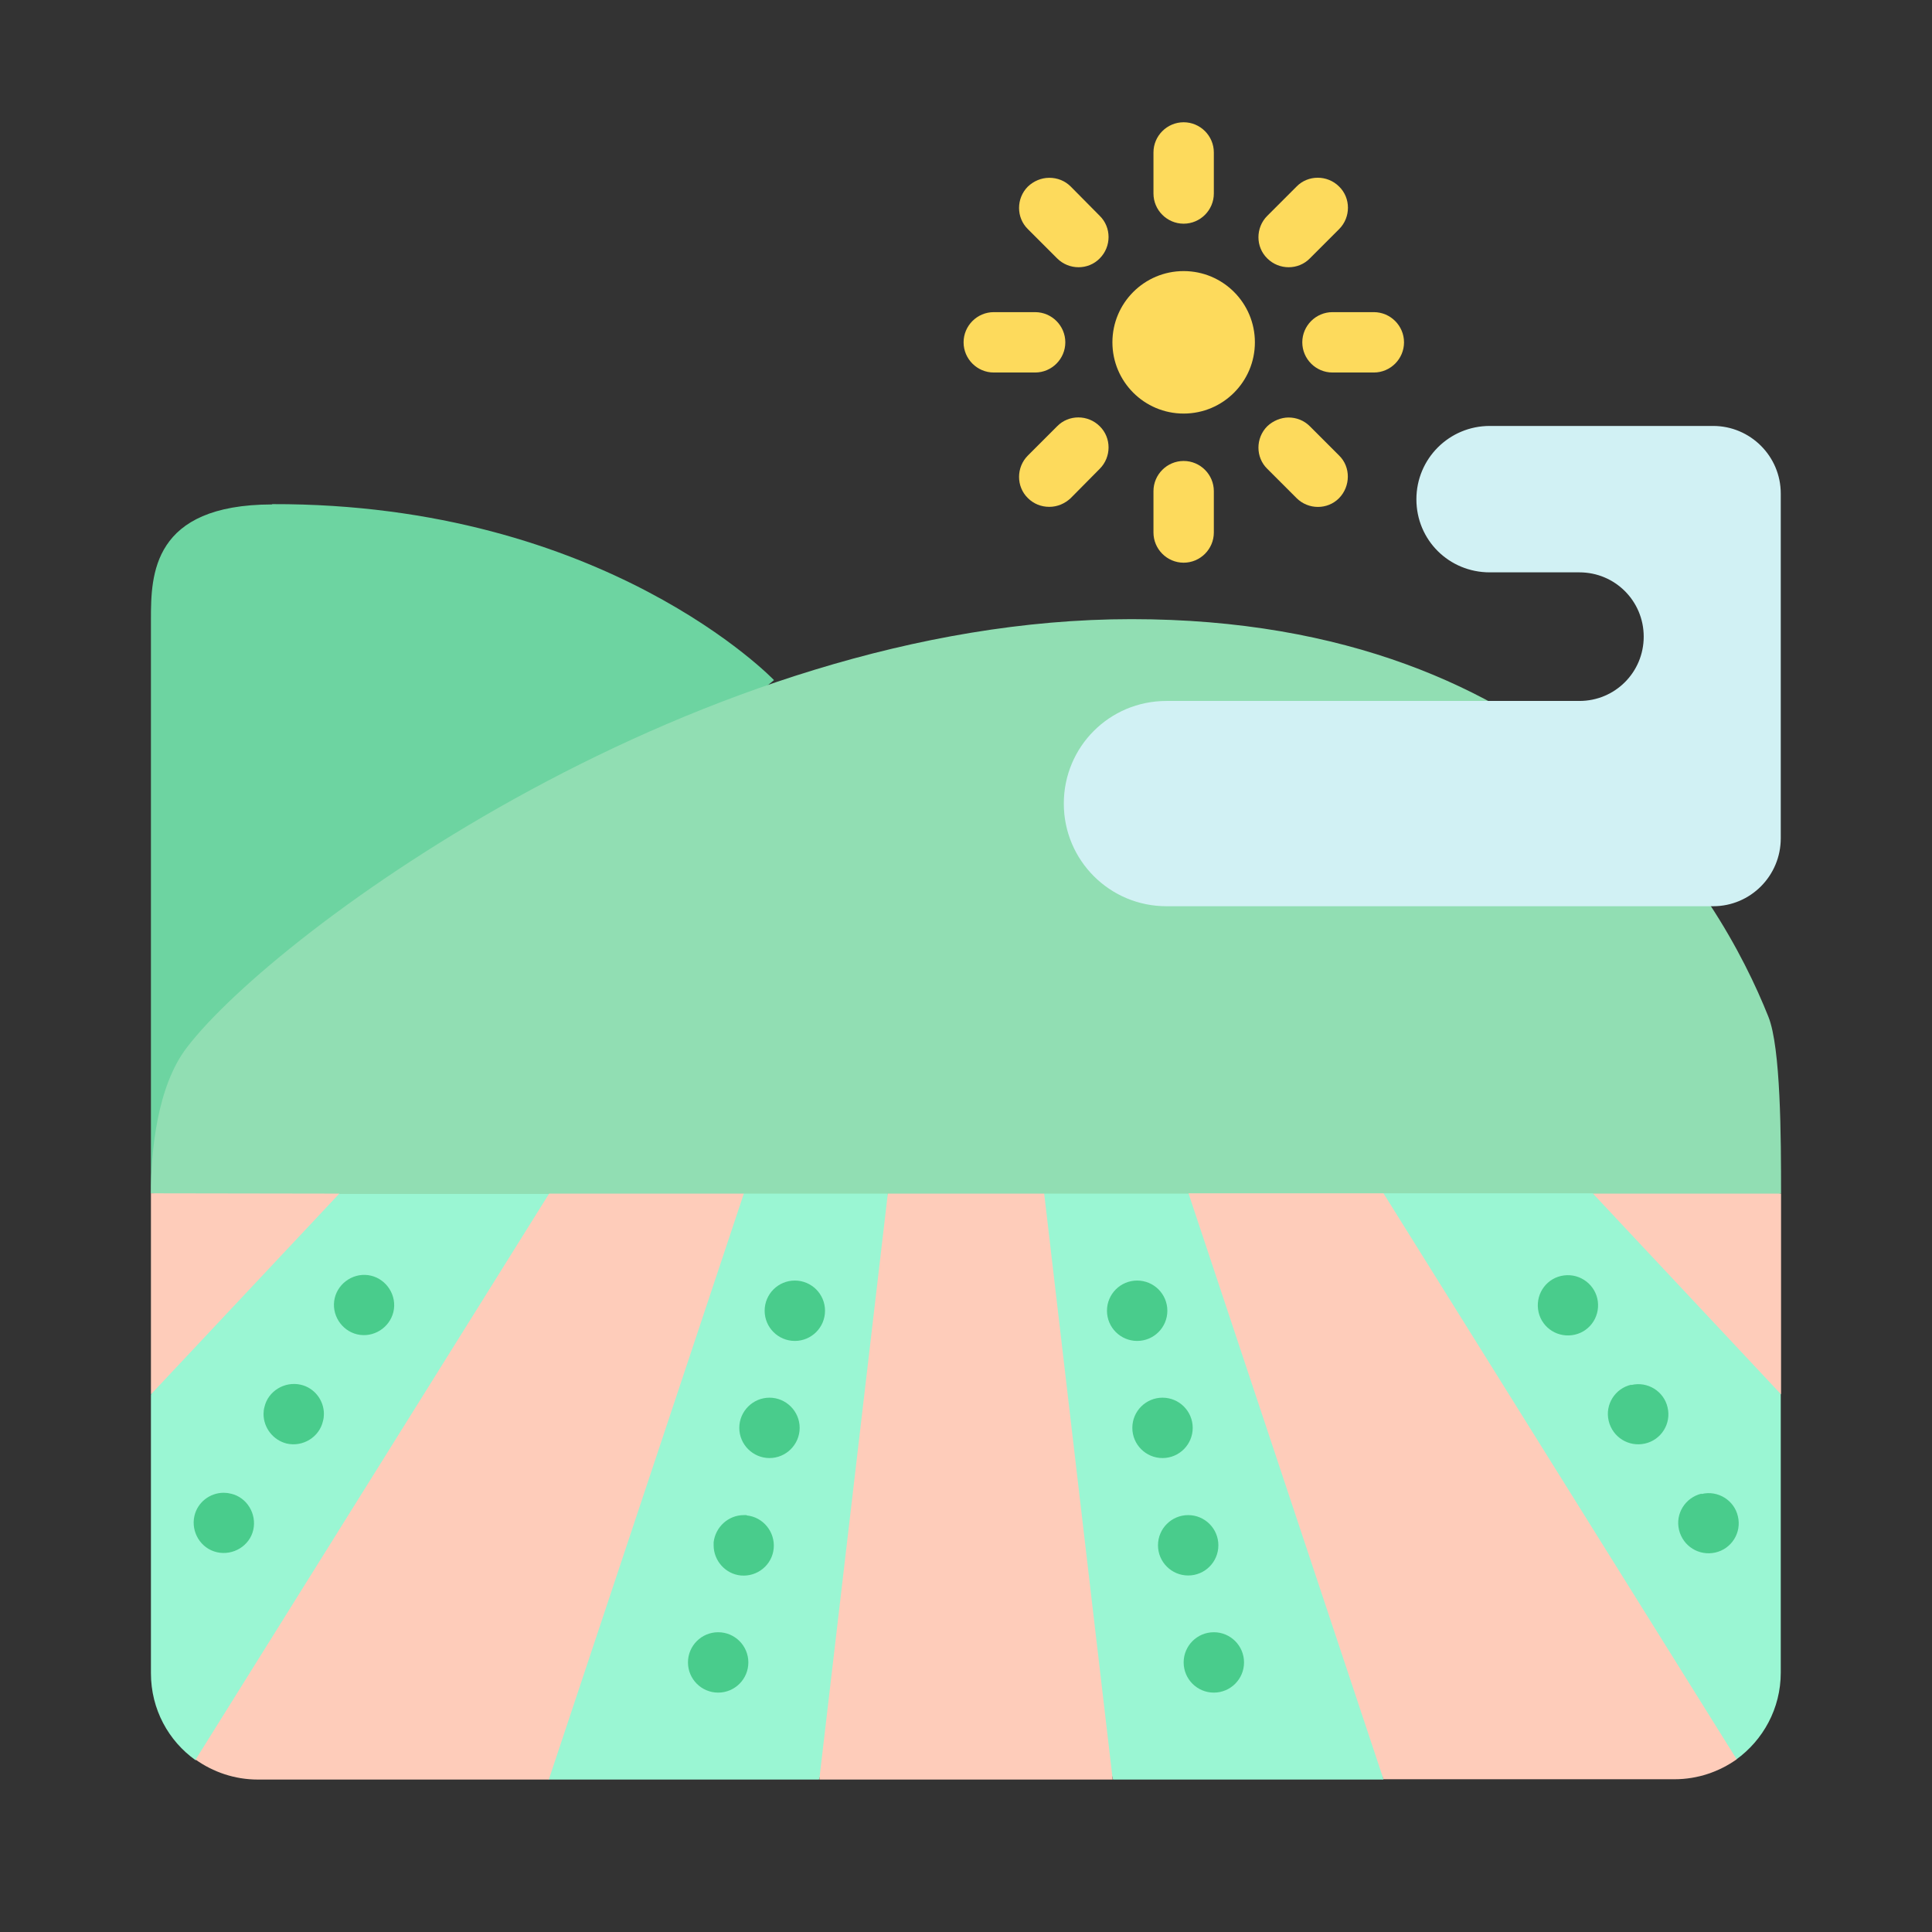 <?xml version="1.0" ?>

<svg width="800px" height="800px" viewBox="0 0 64 64" xmlns="http://www.w3.org/2000/svg">
<rect x="0" y="0" width="64" height="64" fill="#333333" stroke="none"/>
<g id="a"/>
<g id="b"/>
<g id="c"/>
<g id="d"/>
<g id="e"/>
<g id="f"/>
<g id="g">
<path d="M9.01,16.71c-3.97,.01-4.01,2.33-4.01,3.8v19.03L25.64,22.53s-5.6-5.86-16.62-5.83Z" fill="#6dd4a1" fill-rule="evenodd"/>
<path d="M59,39.55c0-1.88-.01-4.85-.42-5.87-1.61-4.04-6.84-13.17-21.1-13.17S9.13,30.85,6.19,34.7c-.99,1.29-1.19,3.45-1.19,4.83l27.62,4.52,26.38-4.51Z" fill="#91deb3" fill-rule="evenodd"/>
<path d="M45.81,39.54l3.83,9,7.87,9.75h0c.89-.64,1.48-1.69,1.48-2.88v-9.23l-2.06-3.91-4.17-2.74h-6.95Zm-11.22,0l-.61,8.44,2.89,10.97h8.96l-2.16-11.34-4.3-8.07h-4.78Zm-9.96,0l-4.24,8.66-2.22,10.75h8.96l3.41-9.71-1.14-9.7h-4.78Zm-13.39,0l-3.96,2.51-2.28,4.15v9.23c0,1.19,.58,2.24,1.48,2.88h0l9.62-9.71,2.08-9.05h-6.95Z" fill="#9af6d3" fill-rule="evenodd"/>
<polygon fill="#feccba" fill-rule="evenodd" points="52.77 39.54 59 46.19 59 39.54 52.77 39.54"/>
<path d="M39.37,39.53l6.46,19.41h9.64c.77,0,1.48-.25,2.06-.66h0l-11.7-18.75h-6.45Z" fill="#feccba" fill-rule="evenodd"/>
<polygon fill="#feccba" fill-rule="evenodd" points="5 39.53 5 46.19 11.24 39.54 5 39.53"/>
<polygon fill="#feccba" fill-rule="evenodd" points="29.41 39.54 27.14 58.95 36.86 58.95 34.59 39.54 29.41 39.54"/>
<path d="M18.19,39.54L6.48,58.29h0c.58,.41,1.29,.66,2.06,.66h9.64l6.46-19.41h-6.45Z" fill="#feccba" fill-rule="evenodd"/>
<path d="M49.35,14.11c-1.34,0-2.43,1.08-2.43,2.43s1.08,2.42,2.43,2.42h2.97c1.18,0,2.13,.95,2.13,2.13s-.95,2.13-2.13,2.13h-13.68c-1.89,0-3.4,1.52-3.4,3.4s1.52,3.4,3.4,3.4h18.11c1.24,0,2.24-1.01,2.24-2.25v-11.42c0-1.24-1.01-2.24-2.24-2.24h-7.41Z" fill="#d1f1f4" fill-rule="evenodd"/>
<circle cx="39.21" cy="11.34" fill="#fdda5c" r="2.36"/>
<path d="M39.21,4.05c-.55,0-1,.45-1,1v1.36c0,.55,.45,1,1,1s1-.45,1-1v-1.36c0-.55-.45-1-1-1Z" fill="#fdda5c" fill-rule="evenodd"/>
<path d="M39.21,15.27c-.55,0-1,.45-1,1v1.37c0,.55,.45,1,1,1s1-.45,1-1v-1.37c0-.55-.45-1-1-1Z" fill="#fdda5c" fill-rule="evenodd"/>
<path d="M44.14,10.34c-.55,0-1,.45-1,1s.45,1,1,1h1.37c.55,0,1-.45,1-1s-.45-1-1-1h-1.37Z" fill="#fdda5c" fill-rule="evenodd"/>
<path d="M32.92,10.34c-.55,0-1,.45-1,1s.45,1,1,1h1.37c.55,0,1-.45,1-1s-.45-1-1-1h-1.37Z" fill="#fdda5c" fill-rule="evenodd"/>
<path d="M42.95,6.18l-.97,.97c-.39,.39-.39,1.03,0,1.41,.39,.39,1.03,.39,1.41,0l.97-.97c.39-.39,.39-1.03,0-1.41-.39-.39-1.03-.39-1.41,0Z" fill="#fdda5c" fill-rule="evenodd"/>
<path d="M35.02,14.12l-.97,.97c-.39,.39-.39,1.03,0,1.41,.19,.19,.44,.29,.71,.29s.52-.11,.71-.29l.96-.97c.39-.39,.39-1.03,0-1.41-.39-.39-1.03-.39-1.41,0Z" fill="#fdda5c" fill-rule="evenodd"/>
<path d="M42.69,13.83c-.26,0-.52,.11-.71,.29-.39,.39-.39,1.03,0,1.41l.97,.97c.39,.39,1.03,.39,1.41,0s.39-1.03,0-1.41l-.97-.97c-.19-.19-.44-.29-.71-.29Z" fill="#fdda5c" fill-rule="evenodd"/>
<path d="M34.76,5.89c-.27,0-.52,.11-.71,.29-.39,.39-.39,1.03,0,1.41l.97,.97c.39,.39,1.03,.39,1.41,0,.39-.39,.39-1.03,0-1.41l-.96-.97c-.19-.19-.44-.29-.71-.29h0Z" fill="#fdda5c" fill-rule="evenodd"/>
<path d="M7.64,49.48c-.07-.02-.15-.03-.23-.03-.46,0-.87,.32-.97,.77-.12,.53,.21,1.08,.75,1.2,.53,.12,1.08-.21,1.2-.74,.12-.53-.21-1.08-.74-1.2Z" fill="#49cc8c" fill-rule="evenodd"/>
<path d="M9.96,45.87c-.53-.12-1.08,.21-1.2,.74-.02,.07-.03,.15-.03,.23,0,.46,.32,.87,.77,.98,.53,.12,1.08-.21,1.2-.75,.02-.07,.03-.15,.03-.23,0-.46-.32-.87-.77-.97Z" fill="#49cc8c" fill-rule="evenodd"/>
<path d="M12.19,42.24c-.54-.07-1.05,.32-1.12,.86-.07,.54,.32,1.05,.86,1.12,.54,.07,1.05-.32,1.12-.86,.07-.54-.32-1.05-.86-1.12Z" fill="#49cc8c" fill-rule="evenodd"/>
<circle cx="23.79" cy="55.07" fill="#49cc8c" r="1"/>
<path d="M24.74,50.19s-.07,0-.1,0c-.51,0-.94,.39-1,.9,0,.03,0,.07,0,.1,0,.51,.39,.95,.9,1,.55,.05,1.04-.35,1.09-.9,.05-.54-.35-1.04-.9-1.09Z" fill="#49cc8c" fill-rule="evenodd"/>
<path d="M25.49,46.3c-.55,0-1,.45-1,1,0,.55,.45,1,1,1s1-.45,1-1-.45-1-1-1Z" fill="#49cc8c" fill-rule="evenodd"/>
<circle cx="26.33" cy="43.42" fill="#49cc8c" r="1"/>
<circle cx="40.21" cy="55.07" fill="#49cc8c" r="1"/>
<circle cx="39.36" cy="51.19" fill="#49cc8c" r="1"/>
<circle cx="38.51" cy="47.3" fill="#49cc8c" r="1"/>
<circle cx="37.67" cy="43.42" fill="#49cc8c" r="1"/>
<path d="M56.37,49.49c.54-.13,1.08,.21,1.2,.74,.13,.54-.21,1.08-.75,1.2-.54,.12-1.07-.21-1.2-.75-.13-.54,.21-1.07,.74-1.2Z" fill="#49cc8c" fill-rule="evenodd"/>
<path d="M54.04,45.88c.54-.13,1.08,.21,1.2,.74,.13,.54-.21,1.08-.75,1.2-.54,.12-1.07-.21-1.2-.75-.13-.54,.21-1.08,.75-1.2Z" fill="#49cc8c" fill-rule="evenodd"/>
<path d="M51.81,42.25c.55-.07,1.05,.32,1.12,.86,.07,.55-.31,1.05-.86,1.12-.55,.07-1.05-.31-1.12-.86-.07-.55,.31-1.05,.86-1.12Z" fill="#49cc8c" fill-rule="evenodd"/>
</g>
<g id="h"/>
<g id="i"/>
<g id="j"/>
<g id="k"/>
<g id="l"/>
<g id="m"/>
<g id="n"/>
<g id="o"/>
<g id="p"/>
<g id="q"/>
<g id="r"/>
<g id="s"/>
<g id="t"/>
<g id="u"/>
<g id="v"/>
<g id="w"/>
<g id="x"/>
<g id="y"/>
<g id="a`"/>
<g id="aa"/>
<g id="ab"/>
<g id="ac"/>
<g id="ad"/>
<g id="ae"/>
<g id="af"/>
<g id="ag"/>
<g id="ah"/>
<g id="ai"/>
<g id="aj"/>
<g id="ak"/>
<g id="al"/>
<g id="am"/>
<g id="an"/>
<g id="ao"/>
<g id="ap"/>
<g id="aq"/>
<g id="ar"/>
<g id="as"/>
<g id="at"/>
<g id="au"/>
<g id="av"/>
<g id="aw"/>
<g id="ax"/>
</svg>